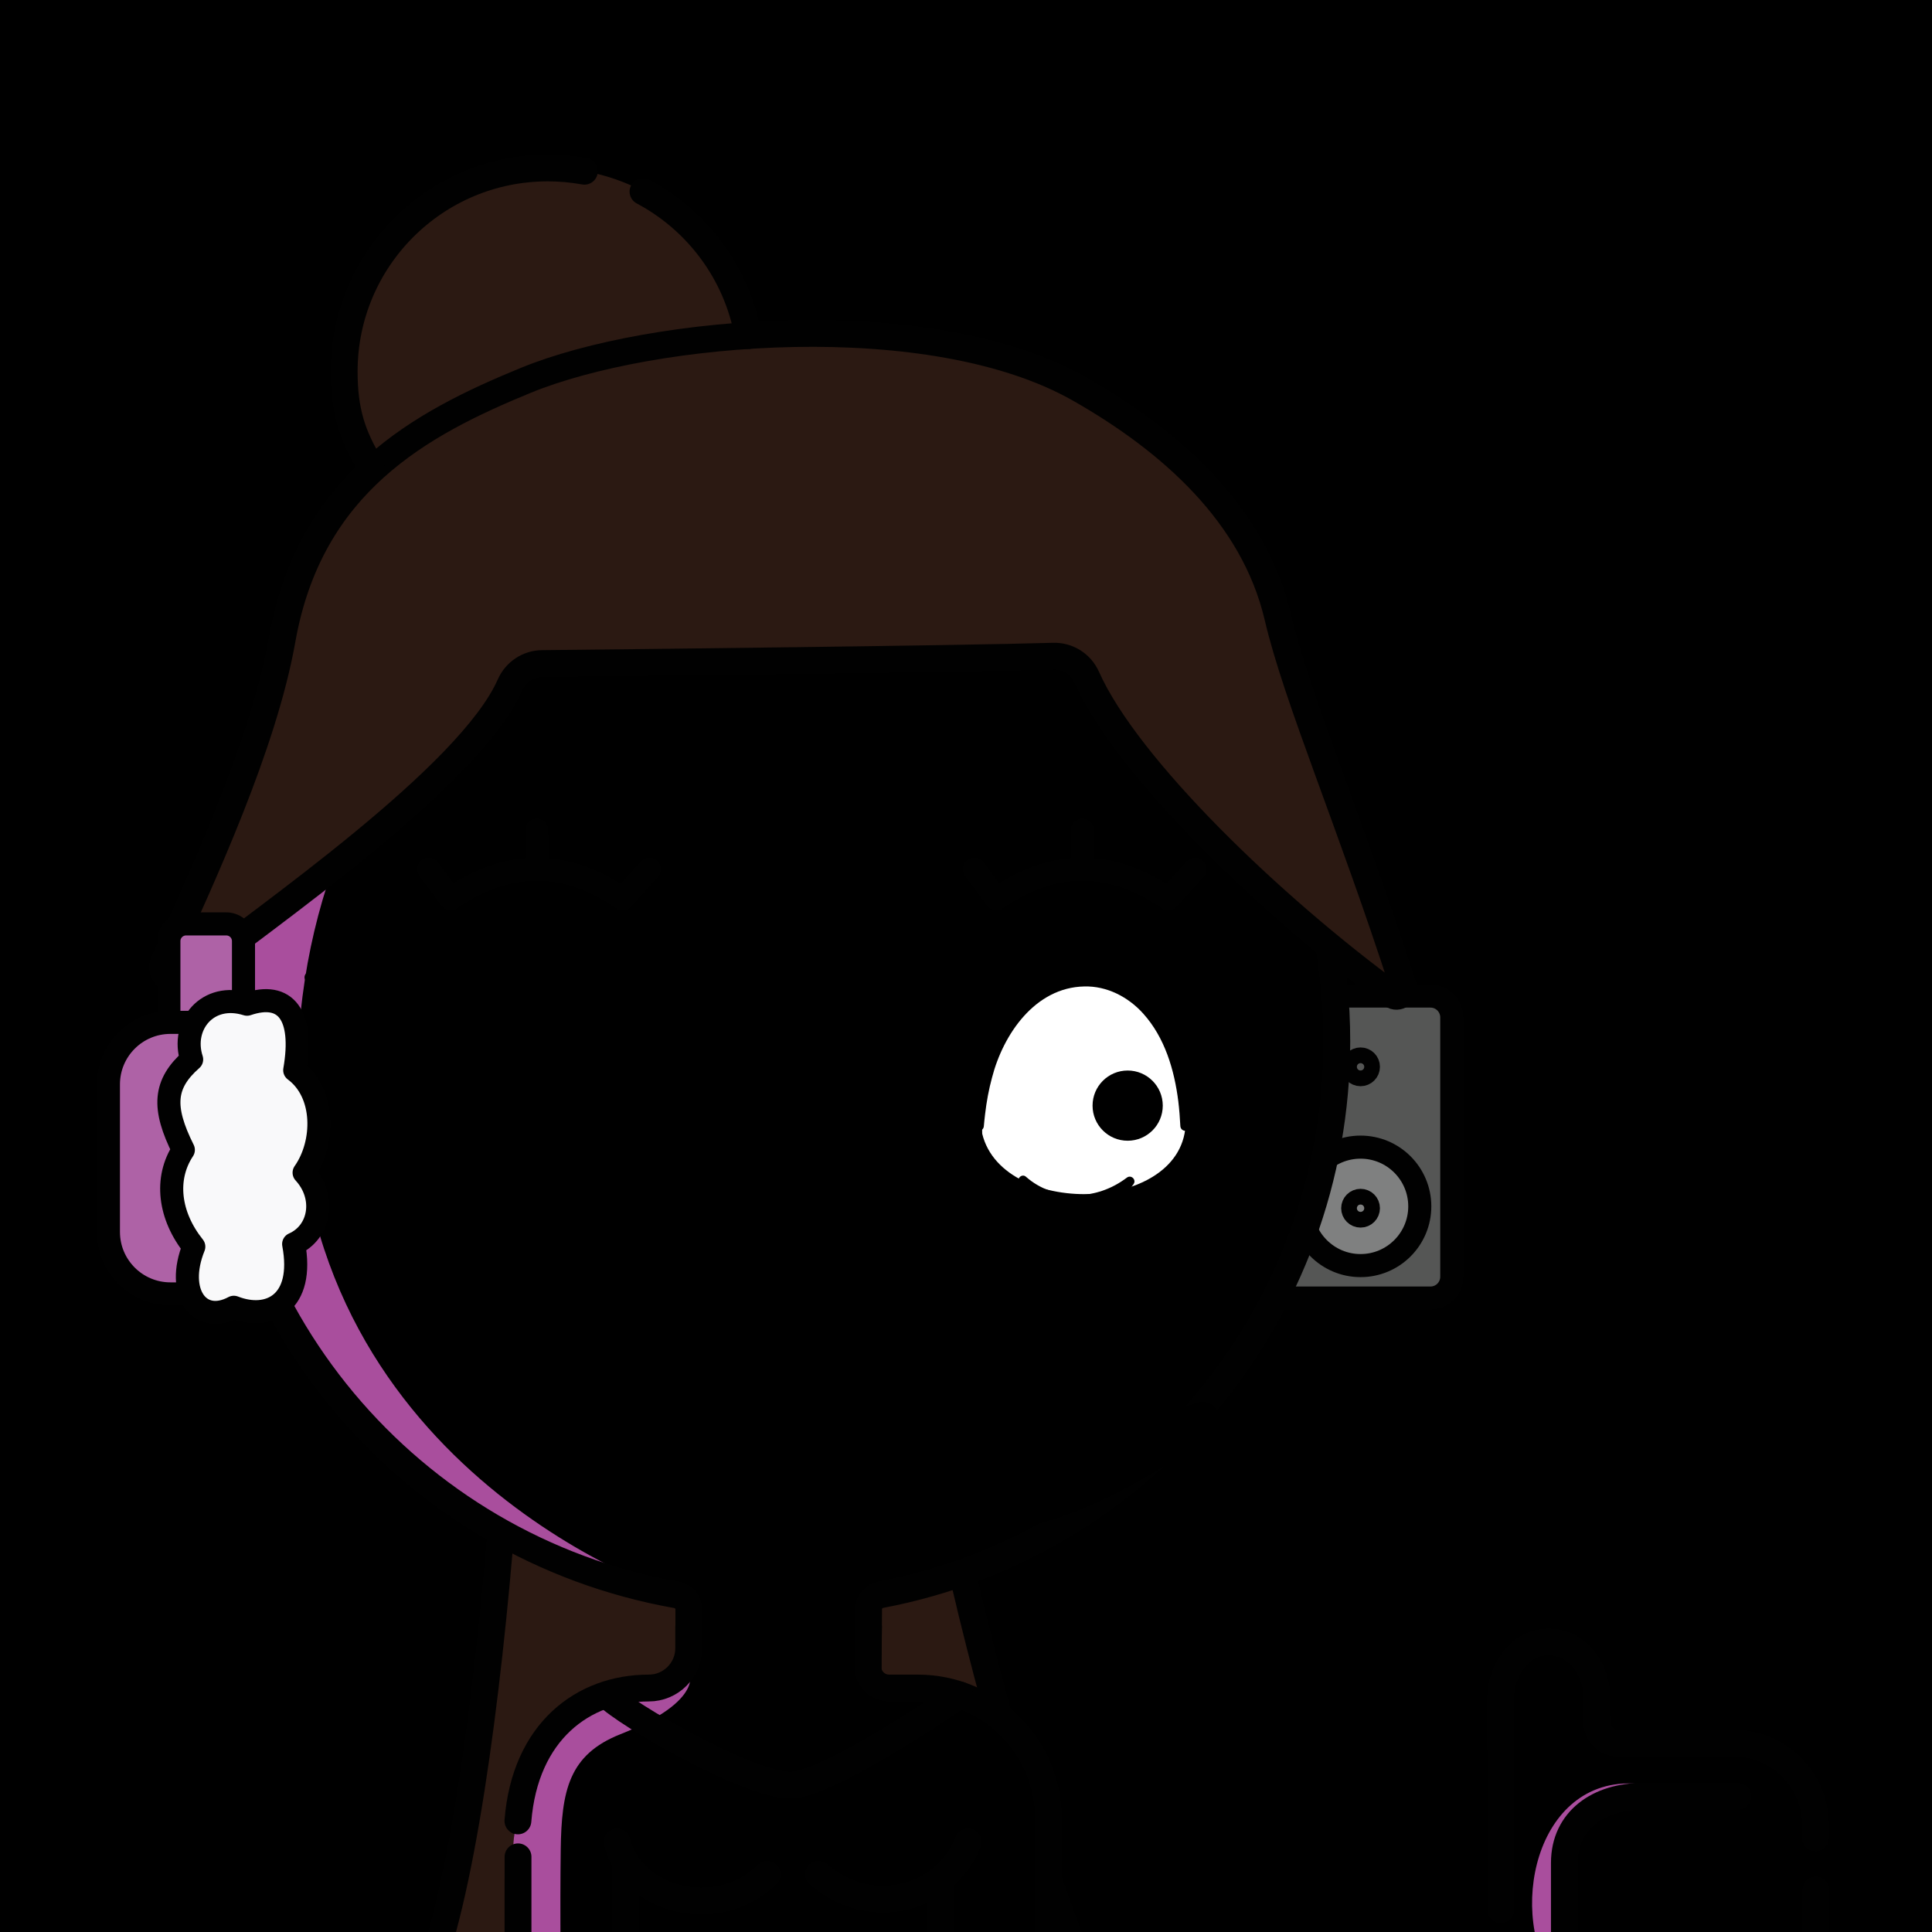 <svg version="1.1" xmlns="http://www.w3.org/2000/svg" xmlns:xlink="http://www.w3.org/1999/xlink" width="1080px" height="1080px"><style>.s{fill:none;stroke:#010101;stroke-width:15;stroke-linecap:round;stroke-linejoin:round;stroke-miterlimit:10}.sw{stroke:#fff}.t{stroke-width:10}.b{fill:#000}.w{fill:#fff}.sh{fill:#a94e9d78;mix-blend-mode:multiply}.hr{fill:#2B1912}#sc{clip-path:url(#bc)}.t{stroke:#66000080;stroke-width: 8}.bbg{fill:hsl(10deg 34% 68%)}.bsh{fill:#A94E9D7F;mix-blend-mode:multiply}.gl{fill:hsl(340deg 60% 60%)}.ht{fill:hsl(111deg 39% 50%)}.sht{fill:hsl(220deg 39% 50%)}.hr{fill:#2B1912}#fc,#lf,#rf,#pp{transform:translate(76px, 195px) scale(0.86)}</style><rect x="0" y="0" style="fill:hsl(313deg 45% 73%)" width="1080" height="1080"/><g class="fg"><path class="s hr" d="M284.31,610.87c13.05,48.18-6.02,406.01-47.83,500.31c-17.39,39.23,274.06,16.53,357.67,9.25c9.23-0.8,14.94-10.43,11.19-18.9C573.25,1029,491.27,748.4,514.78,643.21C540.25,529.22,284.31,610.87,284.31,610.87z"/><circle class="hr" cx="307" cy="207" r="113"/><g id="rf"><g class="s"><path style="fill:#555655" d="M742,617h99.4c7.7,0,13.9-6.2,13.9-13.9V434.6c0-7.7-6.2-13.9-13.9-13.9H742c-7.7,0-13.9,6.2-13.9,13.9v168.5C728.2,610.8,734.4,617,742,617z"/><circle style="fill:#7F8080" cx="796" cy="557.4" r="38.5"/><circle cx="796" cy="466.7" r="5.1"/><circle cx="796" cy="558.6" r="5.1"/></g></g><path class="bbg" d="M385.89,878.33c0,0,3.11,58.67-7.71,71.02c-14.6,16.66-44.29-0.48-62.89,23.72s-25.56,39.49-25.7,55.93s0,99.56,0,99.56h295.51v-99.11c0,0,1.75-28.98-19.4-51.38c-21.14-22.4-79.07-14.04-79.81-24.18c-0.74-10.14,0-80.44,0-80.44L385.89,878.33z"/><circle class="bbg" cx="433.2" cy="583.66" r="315.49"/><path class="bsh" d="M355.86,277.86c0,0-192.19,109.8-189.52,328.47C169,825,378.18,891.52,378.18,891.52S119.13,830.33,118.33,593C117.51,345,355.86,277.86,355.86,277.86z"/><g class="s"><path d="M592.34,855.71"/><path d="M242.33,1079.57"/><path d="M226.81,1079.57"/><path d="M436.76,1125.54H289.87c0,0-0.15,0-0.29,0c0-2.16,0-4.32,0-4.32v-71.24"/><path d="M585.09,1125.54"/><line x1="353.59" y1="1125.54" x2="353.59" y2="1054.8"/><line x1="518.59" y1="1054.8" x2="518.59" y2="1125.55"/><path d="M290.32,1018.29c5.06-35.43,35.53-62.67,72.36-62.67h0c12.33,0,22.32-15.99,22.32-28.32h0.06l0-27.66c0-4.03-2.92-7.41-6.88-8.12c-148.69-26.28-261.27-157.15-259.02-313.9c2.45-170.06,141.71-308.25,311.78-309.45c174.5-1.23,316.34,139.86,316.34,314.07c0,153.37-109.6,281.67-254.95,309.21c-3.89,0.74-6.75,4.07-6.78,8.03l-0.34,44.27h-0.06c0,6.55,5.31,11.86,11.86,11.86H513c40.37,0,72.1,32.73,72.1,73.1c0,0,0,58.17,0,89.05c0,4.3-3.49,7.77-7.79,7.77H436.76"/></g><path class="bbg" d="M1014.5,1011c-21.2-48.5-66.9-31.3-117.9-37.7c-12.3-92.3-69.9-52.9-60.1,11.4c6.4,43.8-16.9,111.4,21.4,141.5c36.4,26.3,116,19.2,148.2-9C1020.2,1086.6,1017.8,1044.5,1014.5,1011z"/><path class="bsh" d="M926.1,1105.4c-32.8,0-55.1-3.1-49.2-42.8c-5.1-29.7,10.4-53.1,40.1-58.4c4.9-2.2,2.9-7.2-2-7.1c-57.2-4.2-73.2,74.1-44.9,112C875.5,1121.8,948.1,1122.6,926.1,1105.4z"/><g class="s"><path d="M971.6,1111.6c0,0-57.2,0-67.6,0c-18.7,0-29.5-11.3-29.5-31.9v-38.3c0-24.1,19.5-37.2,43.5-37.2h53.5"/><path d="M839,1067.6v-47.4c0,0-0.2-56.2-0.2-70.6s9.6-31.7,26.8-31.7c18.9,0,26.9,19.2,26.9,28.9c0,4.4,0.1,10.6,0.1,16c0.1,6.5,5.4,11.6,11.8,11.7l64.8,0c25.3,0,45.7,20.5,45.7,45.7v7.2"/><path d="M1015.1,1056.5v34.6c0,25.3-20.5,45.7-45.7,45.7h-84.6c-25.3,0-45.7-20.5-45.7-45.7"/></g><path class="sht" d="M532.11,947.49l-90.21,50.44l-109.35-50.44c0,0-37.5,20.64-42.97,53.96c-5.47,33.32,0,112.09,0,112.09l296.51,2.12c0,0,6.43-79.64,0-109.38C579.67,976.56,560.11,951.36,532.11,947.49z"/><path class="bbg" d="M388.47,917c0,0-0.81,24.98-43.47,30.49c83.56,51.29,95.68,50.08,95.68,50.08l91.43-53.9c-54.67,6.22-48.89-26.67-48.89-26.67H388.47z"/><path class="bsh" d="M385.08,933.89c0,0,10.15,16.37-38.3,35.56c-28.86,11.43-32.89,31.56-33.33,64.44c-0.44,32.89,0,81.78,0,81.78l-23.86,1.78c0,0-4.92-72.4-2.09-91.78c2.83-19.38,9.88-57.43,32.62-68.38C342.86,946.34,367.82,945.44,385.08,933.89z"/><g class="s"><path d="M242.33,1067.57"/><path d="M226.81,1067.57"/><path d="M436.76,1113.54H289.87c0,0-0.15,0-0.29,0c0-2.16,0-4.32,0-4.32v-71.24"/><path d="M586.09,1113.54"/><line x1="349.59" y1="1113.54" x2="349.59" y2="1042.8"/><line x1="525.59" y1="1051.52" x2="525.59" y2="1113.55"/><path d="M485.49,909.37l-0.34,22.39c0,6.55,5.31,11.86,11.86,11.86H513c40.37,0,73.1,32.73,73.1,73.1c0,0,0,58.17,0,89.05c0,4.3-3.49,7.77-7.79,7.77H436.76"/><path d="M289.52,1017.89c3.92-49.78,36.33-74.27,73.16-74.27h0c12.33,0,22.32-9.99,22.32-22.32l0-11.79"/><path d="M339.17,947.49c10.14,10.49,78.75,50.44,102.74,50.44c21.49,0,94.56-50.44,94.56-50.44"/><path d="M344.99,1029.65c7.87,32.49,55.79,45.57,83.92,18.16"/><path d="M541.19,1029.65c-12.13,31.04-53.4,44.09-83.67,18.1"/></g><g id="fc"><path d="M305.72,427.09H218.1c-8.4,0-15.69,4.81-19.29,11.81c-22.19-2.65-39.75-5.04-61.07-18.54c-7.56-4.58-15.07-9.78-22.76-14.83c-3.22-2.09-6.94,1.82-4.78,4.94c8.11,11.46,16.8,22.83,27.28,32.58c8.15,7.59,17.47,13.59,27.36,18.51c-4.35,0.32-8.83,0.24-13.16,0.02c-9.7-0.55-19.39-1.58-29.31-1.95c-4.28-0.19-5.84,5.65-2.02,7.63c7.15,3.68,14.38,6.98,21.93,9.98c9.77,3.87,20.12,6.85,30.67,7.16c-6.72,4.22-14.15,7.59-23.85,11.21c-3.65,1.3-3.47,6.72,0.3,7.76c15.48,4.45,31.83,3.68,47.03-1.29v34.32c0,11.95,9.72,21.67,21.67,21.67h87.62c11.95,0,21.67-9.72,21.67-21.67v-87.62C327.39,436.81,317.67,427.09,305.72,427.09z"/><path d="M702.98,690.52c-2.63-4.98-8.39-7.23-13.69-5.38c-35.4,12.34-59.9,12.97-90.39,2.31c-15.93-5.56-23.66-20.47-32.61-37.72c-10.89-21-23.23-44.81-53.75-53.2c-26.81-7.38-48.51-3.11-64.64,12.68c-16.41-16.31-38.46-20.59-65.67-12.74c-30.41,8.77-42.46,32.72-53.1,53.86c-8.74,17.36-16.28,32.36-32.15,38.12c-30.36,11.04-54.87,10.7-90.42-1.21c-5.34-1.79-11.06,0.55-13.62,5.55c-2.56,4.99-1.11,11,3.46,14.27c33.75,24.25,95.53,62.36,150.36,62.34c5.4,0,10.76-0.37,16-1.16c34.76-5.26,64.6-20.11,85-42.15c20.7,22.29,50.99,37.08,86.34,41.98c58.45,8.11,128.84-36.12,165.59-63.21C704.22,701.51,705.6,695.49,702.98,690.52z"/><path class="w" d="M682.24,499.01c-6.96-127.22-136.17-108.41-132.17,11.17C563.68,566.38,686.39,561.94,682.24,499.01z"/><path d="M544.63,505.14c-1.37-33.89,8.32-71.47,37.39-92.15c33.4-23.23,73.98-9.08,91.77,25.93c10.66,20.52,13.26,43.7,11.6,66.34c-0.37,4.03-6.18,4.02-6.53,0c-0.26-5.32-0.68-10.84-1.33-16.14c-2.56-20.47-8.79-41.42-22.68-56.89c-9.71-10.91-23.74-18.2-38.48-17.77c-31.81,0.62-52.64,30.91-59.94,59.31c-2.08,7.61-3.54,15.61-4.46,23.48c-0.39,2.69-0.56,5.41-0.85,8.13C550.68,509.36,544.83,509.19,544.63,505.14L544.63,505.14z"/><circle cx="644.62" cy="491.92" r="22.82"/><path d="M578.56,538.2c9.05,8.01,20.58,11.88,32.45,11.89c12.02,0.03,23.41-4.03,33.12-11.38c2.76-2.04,6.27,1.34,4.37,4.17c-8.12,12-23.15,18.59-37.52,18.44c-14.36,0-29.74-6.76-36.94-19.59C572.46,538.86,576.19,535.98,578.56,538.2L578.56,538.2z"/><g class="s"><path d="M333.74,338.23l-17.39,19.25c-37.25-25.66-74.51-25.66-111.76,0l-14.28-19.25"/><line x1="260.47" y1="312.86" x2="260.89" y2="338.23"/><path d="M688.41,338.23l-17.39,19.25c-37.25-25.66-74.51-25.66-111.76,0l-14.28-19.25"/><line x1="615.14" y1="312.86" x2="615.56" y2="338.23"/></g></g><g class="s"><path class="hr" d="M303.03,370.94c51.55-0.54,231.66-2.51,285.82-4.12c8.02-0.24,15.36,4.41,18.63,11.74c22.64,50.89,103.99,128.57,170.76,177.58c3.2,2.35,7.53-0.83,6.31-4.61c-29.52-91.43-59.65-161.26-70.24-206.54c-13.53-57.83-60.41-98.83-110.73-127.5c-83.1-47.35-239.22-33.74-309.62-4.89c-58.95,24.16-120.74,57.4-136.25,144.95c-10.43,58.89-44.57,132.51-66.11,180.02c-3.43,7.56,6.72,14.3,13.24,9.16c43.1-33.99,157.68-112.49,180.32-163.96C288.31,375.66,295.26,371.02,303.03,370.94z"/><path d="M359.44,107.09c30.34,16.1,52.52,45.53,58.74,80.49"/><path d="M207.45,260.84c-10.66-17.32-15.05-31.36-15.05-53.18c0-62.84,50.94-113.78,113.78-113.78c7,0,13.85,0.63,20.5,1.84"/></g><g id="lf"><g class="s" style="fill:#AE62a6"><path d="M58.8,465.9H32.6c-6.2,0-11.2-5-11.2-11.2V385c0-6.2,5-11.2,11.2-11.2h26.1c6.2,0,11.2,5,11.2,11.2v69.7C70,460.8,65,465.9,58.8,465.9z"/><path d="M35.3,614.3H22.4c-22.2,0-40.3-18-40.3-40.3v-95.9c0-22.2,18-40.3,40.3-40.3h16"/></g><path class="s" style="fill:#F9F9FA" d="M37.6,583.6c-16.1-20.1-19.1-44.3-6.8-62.9c-13.8-27.6-12.7-42.9,5.4-58.8c-7.2-22.2,10.3-44,36-35.9c25.2-8.6,37.2,7.1,31,42.9c20.1,14.9,19.6,47.4,6.1,66.6c14.5,15.8,10.5,38.8-6.8,46.4c7.2,38.4-15.9,50.1-38.9,41.1C41.4,634.9,25.5,613.6,37.6,583.6z"/></g><g id="pp"></g></g></svg>